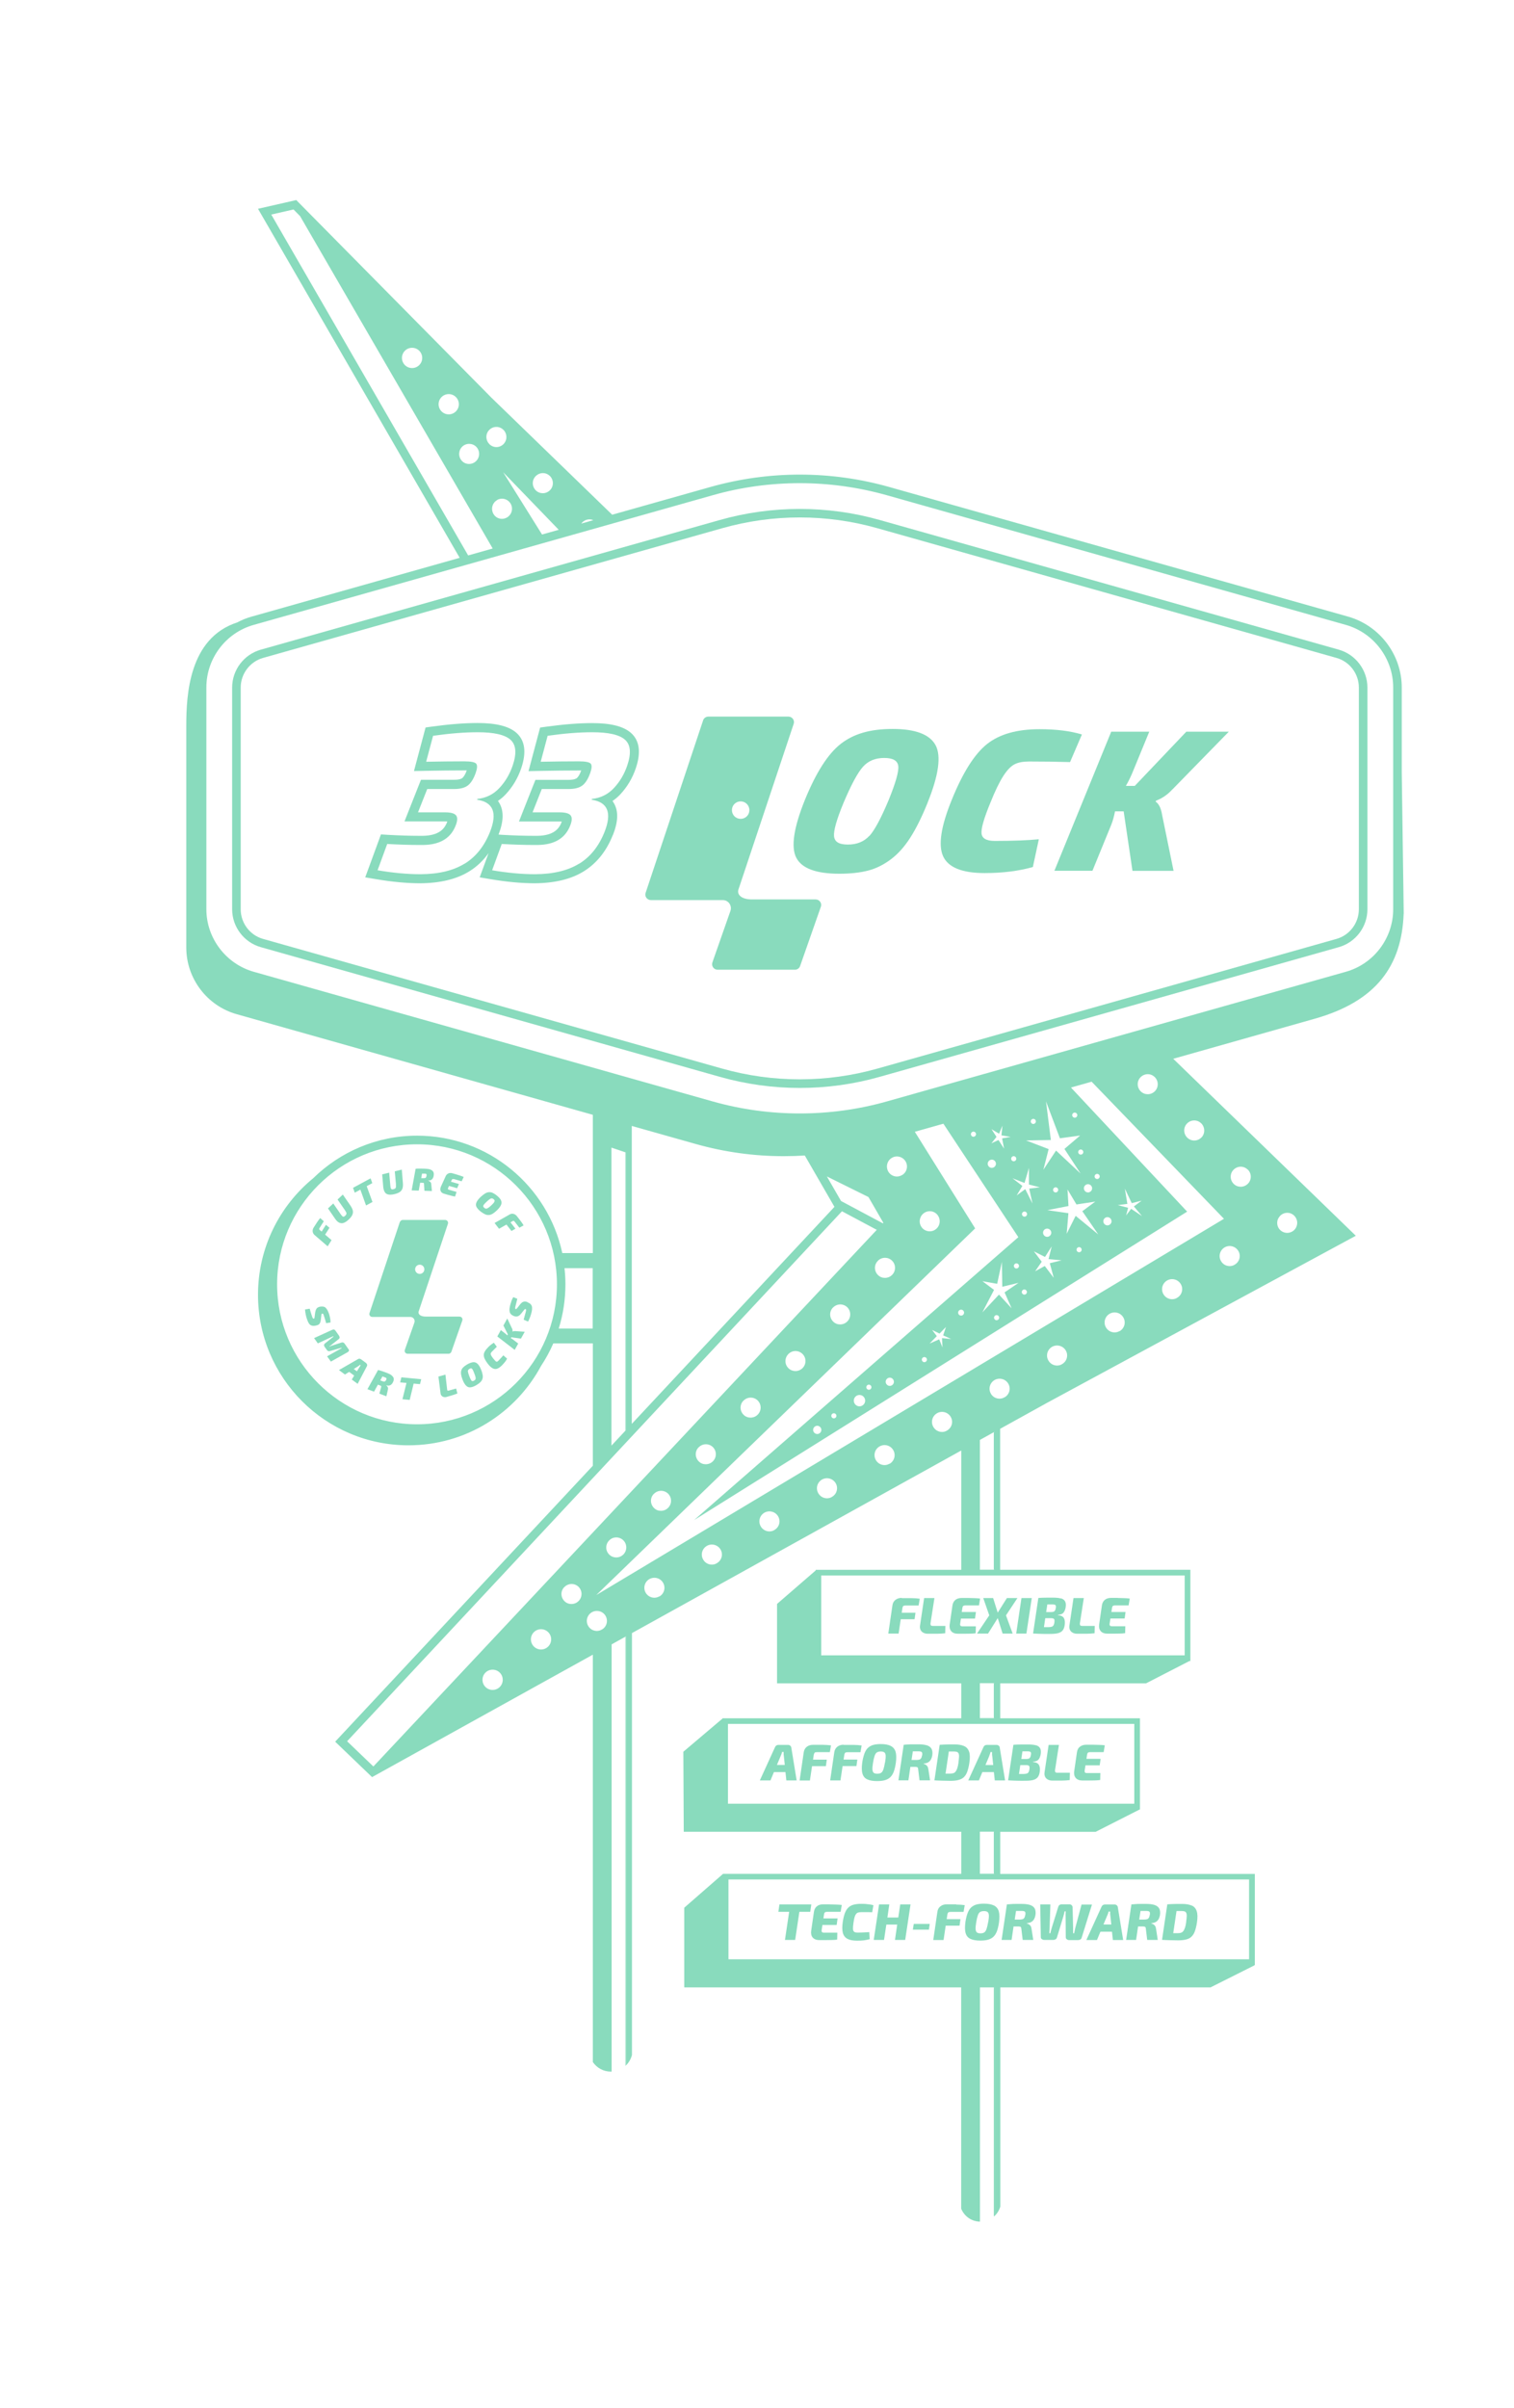 <?xml version="1.0" encoding="UTF-8"?><svg id="Layer_1" xmlns="http://www.w3.org/2000/svg" viewBox="0 0 183.85 292.22"><defs><style>.cls-1{fill:#89dbbd;}</style></defs><rect class="cls-1" x="120.68" y="222.3" width=".07" height="5.11"/><polygon class="cls-1" points="76.01 173.57 76.01 139.87 75.94 139.85 75.94 173.64 76.01 173.57"/><path class="cls-1" d="M76.01,250.65v-52.06l-.07.04v52.09s.04-.04.07-.07Z"/><path class="cls-1" d="M120.75,268.94v-27.76h-.07v27.82s.05-.04.07-.06Z"/><polygon class="cls-1" points="120.68 190.51 120.75 190.51 120.75 173.79 120.68 173.83 120.68 190.51"/><rect class="cls-1" x="120.68" y="204.29" width=".07" height="4.24"/><path class="cls-1" d="M170.46,110.91l-.24-17.1v-10.37c0-3.98-2.68-7.51-6.5-8.6l-55.75-15.74c-7.09-2-14.59-2-21.69,0l-11.94,3.37-14.67-14.21-23.49-23.77-.2-.21-4.65,1.06,24.49,42.36-25.28,7.14c-.61.17-1.19.41-1.73.7-5.87,1.9-6.19,8.82-6.19,12.54v26.92c0,3.75,2.52,7.08,6.13,8.09l43.24,12.21v16.78h-3.71c-1.74-8.14-8.98-14.25-17.63-14.25-4.91,0-9.37,1.98-12.62,5.17-4.09,3.35-6.7,8.44-6.7,14.14,0,10.09,8.18,18.27,18.27,18.27,6.97,0,13.02-3.9,16.1-9.63.57-.86,1.07-1.78,1.49-2.74h4.8v14.85l-31.29,33.49,4.48,4.3,26.81-14.86v49.44c.48.7,1.27,1.16,2.18,1.16.03,0,.07,0,.1,0v-51.85l1.69-.94.07-.04v52.06c.34-.34.59-.77.71-1.25v-51.2l39.99-22.16v14.48h-17.68v.08l-4.69,4.06v9.64h22.37v4.24h-29.01v.08h-.04s-4.7,3.98-4.7,3.98l.05,9.71h33.7v5.11h-28.95v.03h-.01s-4.68,4.08-4.68,4.08v9.67h33.63v26.86c.37.91,1.24,1.55,2.28,1.57v-28.43h1.76v27.76c.33-.31.58-.71.71-1.16v-26.6h25.53l5.3-2.66-.02-.03h.1v-11.08h-30.92v-5.11h11.59l5.32-2.7h.06v-11.08h-16.97v-4.24h17.71l5.25-2.7h.13v-11.08h-23.1v-17.11l5.69-3.15,37.5-20.28-22.17-21.48,17.18-4.86c7.55-2.13,10.56-6.49,10.8-12.72ZM35.64,25.42l.8.81,23.39,40.34-2.98.84-23.91-41.37,2.71-.62ZM60.35,60.69c.58-.34,1.32-.14,1.66.44.34.58.14,1.33-.44,1.67-.19.11-.41.17-.61.17-.42,0-.82-.21-1.04-.6h0c-.34-.59-.14-1.34.44-1.67ZM59.42,53.89c-.47-.47-.48-1.25,0-1.72.47-.47,1.24-.48,1.71,0h.01c.47.49.47,1.26,0,1.73-.24.24-.55.36-.86.36s-.62-.12-.86-.36ZM61.08,57.29l6.77,7.01-2.03.57-4.74-7.59ZM65.05,57.79c.47-.48,1.23-.5,1.71-.03h.01c.48.48.49,1.25.02,1.73-.24.24-.55.37-.87.37s-.61-.11-.85-.34c-.48-.47-.5-1.24-.03-1.72ZM70.6,63.53s.07-.1.12-.14c.36-.36.89-.45,1.33-.26l-1.44.41ZM57.6,56.13c-.2.12-.42.18-.64.18-.4,0-.8-.2-1.02-.57h0c-.35-.58-.18-1.33.39-1.69.57-.35,1.32-.18,1.67.39.35.57.18,1.33-.39,1.68ZM55.72,49.06c0,.68-.55,1.23-1.23,1.23s-1.23-.55-1.23-1.23.55-1.23,1.23-1.23,1.23.55,1.23,1.23ZM51.27,43.44c0,.68-.55,1.23-1.23,1.23s-1.23-.55-1.23-1.23.55-1.23,1.23-1.23,1.23.55,1.23,1.23ZM86.56,60.1c3.45-.98,7.01-1.46,10.56-1.46s7.11.49,10.56,1.46l55.75,15.74c3.38.96,5.75,4.08,5.75,7.59v26.92c0,3.52-2.36,6.64-5.75,7.59l-55.75,15.74c-6.88,1.94-14.24,1.94-21.12,0l-55.75-15.74c-3.38-.96-5.75-4.08-5.75-7.59v-26.92c0-3.52,2.36-6.64,5.75-7.59l55.75-15.74ZM155.25,147.84c.05-.1.13-.2.21-.29.47-.47,1.24-.48,1.71,0h0c.27.28.4.66.34,1.04s-.28.71-.62.89c-.19.1-.39.15-.58.15-.43,0-.85-.23-1.07-.63-.2-.37-.19-.81,0-1.16ZM58.59,203.87c0-.68.55-1.23,1.23-1.23s1.23.55,1.23,1.23-.55,1.23-1.23,1.23-1.23-.55-1.23-1.23ZM64.47,198.96c0-.68.55-1.23,1.23-1.23s1.23.55,1.23,1.23-.55,1.23-1.23,1.23-1.23-.55-1.23-1.23ZM68.52,192.62h.01c.47-.49,1.24-.5,1.72-.04.48.47.49,1.24.02,1.72-.24.25-.56.37-.88.37s-.61-.11-.84-.34c-.48-.47-.5-1.23-.03-1.71ZM118.42,149.09l-7.33-11.73,3.47-.98,9.1,13.77-39.38,34.34,59.88-37.44-14.11-15.06,2.51-.71,16.07,16.64-76.23,45.67,46.02-44.51ZM73.94,186.98h.01c.46-.5,1.23-.52,1.72-.06.49.46.51,1.23.05,1.72-.24.25-.57.38-.89.38-.3,0-.6-.11-.83-.33-.49-.46-.51-1.22-.05-1.71ZM79.39,181.31h.01c.47-.49,1.24-.5,1.72-.04.48.47.49,1.24.02,1.72-.24.25-.56.37-.88.37s-.61-.11-.84-.34c-.48-.47-.5-1.23-.03-1.71ZM84.83,175.66h.01c.47-.49,1.24-.5,1.72-.04.48.47.49,1.24.02,1.72-.24.25-.56.37-.88.37s-.61-.11-.84-.34c-.48-.47-.5-1.23-.03-1.71ZM90.27,170h.01c.47-.49,1.24-.5,1.72-.04.48.47.49,1.24.02,1.72-.24.25-.56.37-.88.37s-.61-.11-.84-.34c-.48-.47-.5-1.23-.03-1.71ZM95.7,164.36h.01c.46-.5,1.23-.52,1.72-.06.49.46.51,1.23.05,1.72-.24.25-.57.38-.89.38-.3,0-.6-.11-.83-.33-.49-.46-.51-1.22-.05-1.71ZM101.15,158.69h.01c.47-.49,1.24-.5,1.72-.04.48.47.49,1.24.02,1.72-.24.25-.56.37-.88.37s-.61-.11-.84-.34c-.48-.47-.5-1.23-.03-1.71ZM102.13,145.76l-1.72-2.98,5.05,2.5,1.81,3.13-.06.06-5.08-2.71ZM131.18,137.8l-1.92,1.64,1.96,2.99-2.98-2.79-1.54,2.33.64-2.51-2.74-1.05,3.01-.05-.59-4.69,1.69,4.48,2.48-.34ZM130.2,135.34c0-.17.14-.31.31-.31s.31.14.31.31-.14.31-.31.31-.31-.14-.31-.31ZM133.02,145.82l-1.59,1.18,1.94,2.82-2.75-2.26-1.09,2.18.21-2.5-2.56-.37,2.57-.5-.12-2.01,1.09,1.82,2.3-.35ZM131.62,144.22c0-.28.23-.5.5-.5s.5.23.5.5-.23.5-.5.5-.5-.23-.5-.5ZM132.92,142.78c0-.17.14-.31.31-.31s.31.14.31.31-.14.31-.31.31-.31-.14-.31-.31ZM131.35,151.67c0,.17-.14.31-.31.31s-.31-.14-.31-.31.14-.31.31-.31.31.14.31.31ZM127.94,155.06l-1.07-1.41-1.17.64.8-1.16-.95-1.26,1.35.68.81-1.28-.38,1.54,1.59.15-1.44.35.47,1.74ZM125.4,146.11l-.9-1.79-1.04.76.69-1.15-1.2-.93,1.46.57.54-1.83v2.02s1.32.34,1.32.34l-1.29.16.41,1.86ZM124.41,147.66c-.17,0-.31-.14-.31-.31s.14-.31.31-.31.31.14.31.31-.14.31-.31.31ZM124.7,156.81c0,.17-.14.31-.31.31s-.31-.14-.31-.31.14-.31.31-.31.31.14.31.31ZM122.85,158.79l-1.54-1.67-2.02,2.16,1.42-2.73-1.41-1.06,1.79.32.57-2.66.05,3.02,1.98-.48-1.7,1.16.86,1.95ZM121.33,159.92c0,.17-.14.31-.31.31s-.31-.14-.31-.31.14-.31.31-.31.31.14.31.31ZM123.43,153.95c-.17,0-.31-.14-.31-.31s.14-.31.31-.31.31.14.31.31-.14.31-.31.31ZM122.79,140.63c0-.17.14-.31.31-.31s.31.14.31.31-.14.31-.31.31-.31-.14-.31-.31ZM126.66,149.61c0-.28.23-.5.5-.5s.5.23.5.5-.23.5-.5.5-.5-.23-.5-.5ZM127.88,144.41c0-.17.14-.31.31-.31s.31.14.31.31-.14.31-.31.31-.31-.14-.31-.31ZM131.24,140.13c-.17,0-.31-.14-.31-.31s.14-.31.31-.31.31.14.31.31-.14.31-.31.31ZM125.17,136.1c0-.17.14-.31.31-.31s.31.14.31.31-.14.31-.31.31-.31-.14-.31-.31ZM121.93,139.41l-.68-1.05-.86.4.62-.78-.61-.94.92.55.41-.98-.12,1.18,1.12.19-1.04.18.24,1.26ZM118.52,137.65c0,.17-.14.31-.31.31s-.31-.14-.31-.31.14-.31.31-.31.31.14.31.31ZM109.54,142.61c-.2.12-.42.18-.63.18-.41,0-.8-.21-1.03-.58h0c-.35-.59-.16-1.34.41-1.68.57-.35,1.32-.16,1.67.41.35.57.17,1.33-.41,1.67ZM120.44,140.74c.28,0,.5.23.5.5s-.23.5-.5.5-.5-.23-.5-.5.23-.5.5-.5ZM76.72,136.65l7.76,2.19c3.5.99,7.1,1.48,10.7,1.48.85,0,1.7-.03,2.55-.08l3.6,6.23-24.61,26.34v-36.16ZM106.6,153.02c.47-.48,1.24-.49,1.72-.02.48.47.49,1.24.02,1.72-.24.25-.56.37-.88.37s-.61-.11-.84-.34c-.48-.47-.5-1.23-.03-1.71h.01ZM111.81,147.68c.09-.19.24-.36.44-.49.57-.36,1.31-.2,1.67.37.31.48.24,1.12-.16,1.52-.24.24-.55.36-.86.36s-.62-.12-.86-.35c-.38-.38-.46-.95-.23-1.4ZM117.07,159.31c0,.2-.16.36-.36.36s-.36-.16-.36-.36.16-.36.36-.36.36.16.36.36ZM114.45,163.53l-.4-.98-1.17.51.88-.9-.57-.75.9.44.78-.8-.34,1.02.98.44-1.12-.11.06,1.13ZM112.56,165.01c0,.17-.14.31-.31.31s-.31-.14-.31-.31.14-.31.31-.31.31.14.31.31ZM108.55,167.7c0,.28-.23.5-.5.5s-.5-.23-.5-.5.23-.5.5-.5.5.23.5.5ZM105.82,168.36c0,.17-.14.31-.31.31s-.31-.14-.31-.31.14-.31.31-.31.31.14.31.31ZM105.06,169.99c0,.38-.31.69-.69.69s-.69-.31-.69-.69.31-.69.69-.69.69.31.69.69ZM101.57,171.83c0,.17-.14.31-.31.31s-.31-.14-.31-.31.14-.31.31-.31.31.14.31.31ZM99.74,173.54c0,.28-.23.5-.5.5s-.5-.23-.5-.5.23-.5.5-.5.5.23.5.5ZM133.98,148.22c0-.28.23-.5.5-.5s.5.23.5.5-.23.5-.5.5-.5-.23-.5-.5ZM136.61,144.29l.82,1.73,1.2-.3-.94.7.99,1.17-1.32-.88-.61.8.24-.93-1.26-.32,1.17-.15-.3-1.81ZM142.96,157.51h-.02c-.19.12-.4.17-.61.17-.42,0-.83-.22-1.05-.61-.34-.58-.14-1.32.44-1.66.58-.34,1.33-.14,1.67.44.34.58.14,1.32-.44,1.65ZM135.96,161.55h-.02c-.19.11-.39.16-.59.16-.43,0-.84-.23-1.06-.62-.33-.59-.11-1.33.47-1.65.59-.33,1.33-.12,1.66.47.33.59.12,1.32-.46,1.65ZM128.99,165.56h-.02c-.19.12-.4.17-.61.17-.42,0-.83-.22-1.05-.61-.34-.58-.14-1.32.44-1.66.58-.33,1.33-.14,1.67.44.34.58.14,1.32-.44,1.65ZM120.33,169.15c-.34-.58-.14-1.32.44-1.66.58-.33,1.33-.14,1.67.44.34.58.14,1.32-.44,1.65h-.02c-.19.12-.4.17-.61.17-.42,0-.83-.22-1.05-.61ZM115.02,173.62h-.02c-.19.12-.4.17-.61.17-.42,0-.83-.22-1.05-.61-.34-.58-.14-1.32.44-1.66.58-.34,1.33-.14,1.67.44.34.58.14,1.32-.44,1.65ZM108.02,177.65h-.02c-.19.11-.39.16-.59.16-.43,0-.84-.23-1.06-.62-.33-.59-.11-1.33.47-1.65.59-.33,1.33-.12,1.66.47.33.59.12,1.32-.46,1.65ZM101.05,181.67h-.02c-.19.12-.4.17-.61.17-.42,0-.83-.22-1.05-.61-.34-.58-.14-1.32.44-1.66.58-.33,1.33-.14,1.67.44.34.58.14,1.32-.44,1.65ZM94.06,185.69h-.02c-.19.12-.4.17-.61.17-.42,0-.83-.22-1.05-.61-.34-.58-.14-1.32.44-1.66.58-.33,1.33-.14,1.67.44s.14,1.32-.44,1.65ZM87.07,189.72h-.02c-.19.12-.4.17-.61.17-.42,0-.83-.22-1.05-.61-.34-.58-.14-1.32.44-1.66.58-.34,1.33-.14,1.67.44s.14,1.32-.44,1.65ZM80.07,193.75h-.02c-.19.11-.39.16-.59.16-.43,0-.84-.23-1.06-.62-.33-.59-.11-1.33.47-1.65.59-.32,1.33-.12,1.66.47.33.59.12,1.32-.46,1.65ZM73.53,196.1c.34.58.16,1.32-.42,1.66h-.01c-.19.12-.41.18-.62.18-.42,0-.82-.21-1.05-.6-.34-.58-.15-1.32.43-1.66.58-.34,1.33-.15,1.67.42ZM149.95,153.49h-.02c-.19.12-.4.17-.61.17-.42,0-.83-.22-1.05-.61-.34-.58-.14-1.32.44-1.66.58-.34,1.33-.14,1.67.44.34.58.14,1.32-.44,1.65ZM145.88,138.06c-.24.24-.55.36-.86.36s-.62-.12-.86-.36c-.47-.47-.48-1.25,0-1.72.47-.47,1.24-.48,1.71,0h.01c.47.49.47,1.26,0,1.73ZM140.25,132.43c-.24.24-.55.37-.87.37s-.61-.11-.85-.34c-.48-.47-.5-1.24-.03-1.72s1.23-.5,1.71-.03h.01c.48.48.49,1.25.02,1.73ZM75.94,139.85l.07.02v33.7l-.07.07-1.69,1.81v-36.17l1.69.57ZM102.25,147.01l4.22,2.25-61.12,65.12h-.02s-3.18-3.05-3.18-3.05l60.1-64.33ZM151.52,141.94c.48.47.49,1.24.02,1.72-.24.24-.55.37-.87.37s-.61-.11-.85-.34c-.48-.47-.5-1.24-.03-1.72.47-.48,1.23-.5,1.71-.03h.01ZM50.64,138.88c9.37,0,16.99,7.62,16.99,16.99s-7.62,16.99-16.99,16.99-16.99-7.62-16.99-16.99,7.62-16.99,16.99-16.99ZM67.85,161.23c.53-1.69.81-3.5.81-5.36,0-.66-.04-1.32-.11-1.96h3.42v7.33h-4.12ZM143.86,200.9h-44.14v-9.69h44.14v9.69ZM137.74,218.91h-49.34v-9.69h49.34v9.69ZM151.68,237.79h-63.22v-9.69h63.22v9.69ZM120.75,227.41h-1.76v-5.11h1.76v5.11ZM120.75,208.52h-1.76v-4.24h1.76v4.24ZM120.75,190.51h-1.76v-15.75l1.69-.94.07-.04v16.72Z"/><path class="cls-1" d="M31.66,78.85c-2.04.58-3.47,2.46-3.47,4.59v26.92c0,2.12,1.43,4.01,3.47,4.59l55.75,15.74c3.18.9,6.45,1.35,9.71,1.35s6.54-.45,9.71-1.35l55.75-15.74c2.04-.58,3.47-2.46,3.47-4.59v-26.92c0-2.12-1.43-4.01-3.47-4.59l-55.75-15.74c-6.32-1.79-13.1-1.79-19.42,0l-55.75,15.74ZM165.01,83.44v26.92c0,1.66-1.12,3.14-2.71,3.59l-55.75,15.74c-6.17,1.74-12.69,1.74-18.86,0l-55.75-15.74c-1.6-.45-2.71-1.93-2.71-3.59v-26.92c0-1.66,1.12-3.14,2.71-3.59l55.75-15.74c3.07-.87,6.24-1.31,9.43-1.31s6.36.44,9.43,1.31l55.75,15.74c1.6.45,2.71,1.93,2.71,3.59Z"/><path class="cls-1" d="M99.05,109.16h-7.72c-1.35,0-1.85-.61-1.66-1.2l6.71-20.11c.15-.43-.18-.88-.64-.88h-9.72c-.29,0-.55.18-.64.46l-6.98,20.93c-.15.43.18.88.64.88h8.73c.68,0,1.15.67.93,1.31l-2.19,6.25c-.15.44.17.89.63.89h9.39c.29,0,.54-.18.63-.45l2.52-7.19c.15-.44-.17-.89-.63-.89ZM89.94,97.26c.58,0,1.06.47,1.06,1.06s-.47,1.06-1.06,1.06-1.06-.47-1.06-1.06.47-1.06,1.06-1.06Z"/><path class="cls-1" d="M74.42,101.37c.65-1.64.7-2.91.13-3.89-.05-.09-.11-.18-.17-.27.34-.23.67-.5.96-.82.82-.88,1.45-1.93,1.86-3.13.66-1.93.47-3.38-.58-4.31-.91-.8-2.45-1.19-4.72-1.19-1.61,0-3.49.15-5.58.44l-.73.1-.19.71-.84,3.15-.38,1.43,1.47-.03c1.63-.03,3.17-.05,4.6-.05.12,0,.23,0,.33,0-.2.56-.4.81-.54.93-.06.05-.3.21-1,.21h-4.02l-.28.7-1.12,2.83-.6,1.52h4.99c.08,0,.15,0,.21.01-.02.06-.05.14-.09.23-.28.63-.89,1.47-2.85,1.5h-.52c-1.07,0-2.35-.04-3.78-.12l-.44-.03c.62-1.6.66-2.85.1-3.82-.05-.09-.11-.18-.17-.27.34-.23.67-.5.96-.82.82-.88,1.45-1.93,1.86-3.13.66-1.93.47-3.38-.58-4.31-.91-.8-2.45-1.19-4.72-1.19-1.61,0-3.49.15-5.58.44l-.73.1-.19.71-.84,3.15-.38,1.43,1.48-.03c1.63-.03,3.17-.05,4.6-.05.13,0,.23,0,.33,0-.2.56-.4.81-.54.93-.07.06-.32.21-1,.21h-4.02l-.28.7-1.12,2.83-.6,1.52h4.99c.08,0,.15,0,.21.01-.02.06-.05.14-.09.23-.28.63-.89,1.47-2.85,1.51h-.52c-1.07,0-2.35-.04-3.78-.12l-.82-.05-.28.77-1.17,3.19-.46,1.25,1.31.22c1.94.33,3.75.5,5.39.5,2.42-.02,4.41-.5,5.94-1.45.91-.56,1.69-1.3,2.34-2.21l-.62,1.69-.46,1.25,1.31.22c1.94.33,3.75.5,5.39.5,2.42-.02,4.41-.5,5.94-1.45,1.56-.97,2.75-2.44,3.52-4.39ZM56.41,104.82c-1.36.84-3.15,1.27-5.36,1.28-1.58,0-3.32-.16-5.2-.48l1.17-3.19c1.47.08,2.75.12,3.85.12.19,0,.37,0,.54,0,1.93-.03,3.21-.75,3.84-2.16.28-.62.34-1.08.18-1.36-.16-.28-.59-.43-1.31-.44h-3.36l1.12-2.83h3.27c.77,0,1.34-.16,1.71-.47.37-.31.67-.81.91-1.5.19-.54.21-.91.06-1.1-.16-.19-.64-.29-1.46-.29-1.44,0-2.98.02-4.62.05l.84-3.15c2.05-.29,3.85-.43,5.42-.43,1.97,0,3.3.3,3.98.91.68.61.77,1.65.27,3.12-.36,1.06-.9,1.97-1.62,2.74-.72.77-1.61,1.21-2.66,1.32l-.05.1c1.97.29,2.49,1.59,1.57,3.91-.69,1.73-1.71,3.01-3.07,3.85ZM70.32,104.82c-1.36.84-3.15,1.27-5.36,1.28-1.58,0-3.32-.16-5.2-.48l1.17-3.19c1.47.08,2.75.12,3.85.12.19,0,.37,0,.54,0,1.93-.03,3.21-.75,3.84-2.16.28-.62.34-1.08.18-1.36-.16-.28-.59-.43-1.31-.44h-3.36l1.12-2.83h3.27c.77,0,1.34-.16,1.71-.47.37-.31.67-.81.91-1.5.19-.54.21-.91.06-1.1-.16-.19-.64-.29-1.46-.29-1.44,0-2.98.02-4.62.05l.84-3.15c2.05-.29,3.85-.43,5.42-.43,1.97,0,3.3.3,3.98.91.68.61.77,1.65.27,3.12-.36,1.06-.9,1.97-1.62,2.74-.72.77-1.61,1.21-2.66,1.32l-.05.1c1.97.29,2.49,1.59,1.57,3.91-.69,1.73-1.71,3.01-3.07,3.85Z"/><path class="cls-1" d="M112.64,97.42c1.35-3.34,1.67-5.67.97-6.98-.71-1.31-2.45-1.97-5.22-1.97s-4.76.61-6.31,1.82c-1.55,1.22-2.99,3.48-4.34,6.79-1.36,3.38-1.71,5.71-1.05,7.01.66,1.3,2.41,1.95,5.23,1.95,1.35,0,2.52-.13,3.49-.38.97-.25,1.89-.71,2.76-1.36.87-.65,1.66-1.53,2.37-2.64.71-1.11,1.41-2.52,2.1-4.23ZM105.57,101.44c-.65.71-1.52,1.06-2.61,1.06s-1.6-.33-1.68-1c-.07-.67.31-2.03,1.16-4.08.93-2.2,1.72-3.66,2.36-4.37.64-.71,1.5-1.06,2.57-1.06s1.63.33,1.71.98c.08.65-.31,2.02-1.16,4.11-.92,2.2-1.7,3.66-2.34,4.37Z"/><path class="cls-1" d="M125.42,105.24l.73-3.38c-1.4.13-3.18.2-5.34.2-1.03,0-1.57-.31-1.62-.93-.05-.62.31-1.86,1.08-3.72.58-1.45,1.11-2.53,1.57-3.24.46-.71.91-1.18,1.36-1.41.44-.23,1.03-.34,1.77-.34,1.62,0,3.27.02,4.97.07l1.44-3.35c-1.39-.42-3.1-.64-5.14-.64-2.74,0-4.87.6-6.38,1.8-1.51,1.2-2.94,3.45-4.28,6.76-1.32,3.23-1.67,5.52-1.05,6.87s2.31,2.03,5.04,2.03c2.19,0,4.14-.25,5.85-.73Z"/><path class="cls-1" d="M142.38,95.8l6.84-7h-5.16l-6.26,6.58h-1.08c.33-.57.62-1.17.87-1.79l1.97-4.79h-4.62l-6.9,16.88h4.62l2.27-5.55c.2-.49.35-1.04.47-1.66h1.05l1.07,7.22h4.99l-1.39-6.78c-.13-.82-.39-1.35-.79-1.62l.06-.12c.74-.28,1.4-.73,1.98-1.37Z"/><path class="cls-1" d="M109.5,193.93c-.3,0-.55.08-.76.24s-.33.38-.37.67l-.5,3.42h1.25l.26-1.74h1.68l.11-.79h-1.67l.09-.6c.02-.11.06-.18.11-.22.06-.04.15-.06.29-.06h1.56l.14-.82c-.3-.04-.65-.07-1.03-.07-.39,0-.77,0-1.15,0Z"/><path class="cls-1" d="M113.03,197.25s-.05-.12-.04-.21l.48-3.09h-1.25l-.5,3.35c-.03.2,0,.37.07.52s.19.26.34.34c.15.08.33.12.55.12.36,0,.73,0,1.1,0,.37,0,.7-.03,1-.06l.02-.89h-1.54c-.11,0-.18-.02-.22-.07Z"/><path class="cls-1" d="M118.4,196.43l.11-.79h-1.72l.08-.52c.02-.11.05-.18.11-.22s.14-.06.26-.06h1.64l.14-.83c-.2-.03-.43-.04-.68-.05-.25-.01-.5-.02-.77-.02-.27,0-.53,0-.79,0-.32,0-.58.08-.77.24-.19.16-.31.38-.35.66l-.34,2.34c-.04.32.02.59.19.79s.44.31.81.31c.23,0,.47,0,.73,0s.5,0,.75-.01c.25,0,.47-.02.68-.05l.02-.84h-1.63c-.11,0-.19-.02-.23-.07-.04-.05-.06-.12-.05-.21l.1-.66h1.73Z"/><polygon class="cls-1" points="123.55 193.95 122.27 193.95 121.17 195.7 121.15 195.7 120.6 193.95 119.4 193.95 120.13 196.05 118.64 198.26 119.98 198.26 121.16 196.38 121.16 196.38 121.75 198.26 122.97 198.26 122.16 196.05 123.55 193.95"/><polygon class="cls-1" points="123.4 198.26 124.64 198.26 125.29 193.95 124.04 193.95 123.4 198.26"/><path class="cls-1" d="M128.82,194c-.24-.07-.56-.1-.95-.1-.26,0-.49,0-.69,0-.2,0-.39,0-.56.01-.17,0-.35.02-.53.03l-.64,4.31c.21.01.41.02.61.03s.42.01.66.02.52,0,.85,0c.37,0,.68-.03.91-.09.24-.06.42-.17.55-.32s.22-.38.26-.67c.05-.35.02-.63-.1-.84s-.36-.32-.72-.35v-.04c.32-.03.54-.11.67-.27.13-.15.22-.38.27-.67.04-.3.02-.54-.08-.71-.1-.17-.26-.29-.5-.36ZM128.04,196.91c-.02.15-.06.27-.11.35-.05.08-.12.14-.22.17s-.23.05-.39.05c-.2,0-.38,0-.55,0l.16-1.09h.64c.15,0,.26.01.33.04.07.03.12.08.14.15.02.07.02.18,0,.32ZM128.21,195.14c-.02.14-.05.25-.1.32-.04.07-.1.13-.18.15-.08.03-.19.04-.33.04h-.56l.14-.93h.64c.11,0,.2.01.27.04.06.02.1.07.12.12s.02.14,0,.25Z"/><path class="cls-1" d="M131.17,197.25s-.05-.12-.04-.21l.48-3.09h-1.25l-.5,3.35c-.03.2,0,.37.07.52s.19.26.34.34c.15.08.33.12.55.12.36,0,.73,0,1.1,0,.37,0,.7-.03,1-.06l.02-.89h-1.54c-.11,0-.18-.02-.22-.07Z"/><path class="cls-1" d="M135.72,193.93c-.27,0-.53,0-.79,0-.32,0-.58.08-.77.24-.19.16-.31.38-.35.66l-.34,2.34c-.04.32.02.59.19.79s.44.31.81.31c.23,0,.47,0,.73,0s.5,0,.75-.01c.25,0,.47-.02.68-.05l.02-.84h-1.63c-.11,0-.19-.02-.23-.07-.04-.05-.06-.12-.05-.21l.1-.66h1.73l.11-.79h-1.72l.08-.52c.02-.11.05-.18.11-.22s.14-.06.26-.06h1.64l.14-.83c-.2-.03-.43-.04-.68-.05-.25-.01-.5-.02-.77-.02Z"/><polygon class="cls-1" points="98.52 231.13 97.21 231.13 95.97 231.13 94.65 231.13 94.52 232.03 95.83 232.03 95.32 235.44 96.56 235.44 97.07 232.03 98.39 232.03 98.52 231.13"/><path class="cls-1" d="M100.75,231.12c-.27,0-.53,0-.79,0-.32,0-.58.08-.77.24-.19.16-.31.38-.35.66l-.34,2.34c-.04.32.02.59.19.79s.44.31.81.31c.23,0,.47,0,.73,0s.5,0,.75-.01c.25,0,.47-.02.68-.05l.02-.84h-1.63c-.11,0-.19-.02-.23-.07-.04-.05-.06-.12-.05-.21l.1-.66h1.73l.11-.79h-1.72l.08-.52c.02-.11.05-.18.11-.22s.14-.06.26-.06h1.64l.14-.83c-.2-.03-.43-.04-.68-.05-.25-.01-.5-.02-.77-.02Z"/><path class="cls-1" d="M105.19,231.08c-.16-.01-.36-.02-.58-.02-.37,0-.68.03-.94.1-.26.07-.48.18-.65.35-.17.16-.31.39-.42.67-.11.28-.19.64-.26,1.07-.08.56-.08,1,.01,1.34.09.33.28.57.56.72.28.15.67.22,1.16.22.33,0,.61-.01.84-.04s.46-.08.7-.14l-.05-.86c-.21.02-.42.03-.63.04-.21.01-.48.02-.8.02-.19,0-.33-.03-.41-.1-.09-.07-.13-.19-.14-.36,0-.17.01-.42.06-.73.04-.27.08-.5.13-.67.05-.17.11-.3.18-.39.07-.09.15-.15.25-.18.1-.03.22-.05.36-.05.2,0,.37,0,.51,0s.28,0,.41,0c.13,0,.28,0,.43.02l.15-.86c-.14-.04-.27-.07-.41-.09-.14-.02-.29-.04-.45-.05Z"/><polygon class="cls-1" points="109.08 232.72 107.76 232.72 107.99 231.13 106.75 231.13 106.1 235.44 107.35 235.44 107.63 233.58 108.95 233.58 108.68 235.44 109.92 235.44 110.57 231.13 109.32 231.13 109.08 232.72"/><polygon class="cls-1" points="110.85 234.19 112.8 234.19 112.9 233.5 110.96 233.5 110.85 234.19"/><path class="cls-1" d="M116.11,231.12c-.39,0-.77,0-1.15,0-.3,0-.55.08-.76.24s-.33.38-.37.67l-.5,3.42h1.25l.26-1.74h1.68l.11-.79h-1.67l.09-.6c.02-.11.06-.18.11-.22.06-.04.15-.06.29-.06h1.56l.14-.82c-.3-.04-.65-.07-1.03-.07Z"/><path class="cls-1" d="M120.67,231.25c-.3-.14-.69-.21-1.17-.21-.35,0-.66.03-.91.1-.26.07-.47.19-.65.35-.18.16-.32.39-.43.67s-.2.64-.27,1.07c-.08.59-.08,1.05.02,1.38.09.33.29.57.58.7.29.14.69.21,1.19.21.35,0,.66-.03.92-.1.26-.07.48-.18.66-.34.18-.16.33-.39.44-.67.11-.29.2-.65.26-1.08.08-.59.07-1.05-.03-1.38-.11-.33-.31-.56-.6-.7ZM120,233.24c-.06.37-.13.66-.2.87-.07.2-.16.34-.28.42-.11.08-.27.11-.47.11s-.33-.04-.42-.11c-.09-.07-.14-.2-.16-.39-.01-.19.01-.46.07-.81.06-.38.13-.67.2-.87s.16-.34.28-.41c.12-.07.27-.11.47-.11s.33.04.43.11c.09.07.15.2.16.39s-.01.46-.07.81Z"/><path class="cls-1" d="M125.06,231.19c-.27-.08-.6-.12-1-.12-.27,0-.5,0-.7,0-.19,0-.38,0-.55.02s-.35.02-.54.04l-.64,4.31h1.21l.24-1.63c.18,0,.38,0,.63,0,.11,0,.19.02.24.06.05.04.07.12.08.25l.16,1.32h1.28l-.2-1.31c-.02-.16-.06-.29-.12-.38-.06-.09-.13-.16-.22-.21-.08-.05-.16-.07-.24-.09v-.04c.25-.03.44-.08.58-.17.14-.09.24-.21.32-.35.07-.14.12-.3.15-.47.05-.34.01-.61-.1-.81-.12-.2-.31-.33-.58-.42ZM124.5,232.4c-.03.15-.06.27-.11.35-.05.08-.11.14-.2.17-.09.03-.21.05-.36.05h-.61l.16-1.05c.2,0,.43,0,.68,0,.13,0,.24.01.31.04.07.03.12.08.14.15.02.07.02.17,0,.29Z"/><path class="cls-1" d="M131.34,231.13l-.75,2.8c-.03.1-.05.21-.08.34-.03.13-.05.25-.07.36h-.13c0-.11,0-.22,0-.34,0-.12,0-.23,0-.34l-.06-2.45c0-.11-.04-.2-.11-.27-.07-.07-.17-.11-.28-.11h-.91c-.24,0-.39.11-.45.33l-.76,2.45c-.03.1-.06.22-.1.35s-.06.25-.09.38h-.13c0-.13.01-.25.02-.36,0-.11.02-.22.02-.32l.09-2.82h-1.23l.07,3.97c0,.1.03.18.12.24.08.06.18.1.29.1h1.1c.11,0,.21-.03.29-.08.08-.05.13-.12.16-.22l.78-2.57c.03-.1.06-.2.08-.3s.04-.2.07-.3h.13c0,.11,0,.21-.01.31s0,.2,0,.31l.02,2.52c0,.1.03.18.12.25.08.06.18.1.28.1h1.08c.11,0,.21-.03.29-.07.08-.05.13-.12.16-.22l1.25-4.02h-1.23Z"/><path class="cls-1" d="M135.61,231.23c-.08-.06-.16-.09-.26-.09h-1.15c-.1,0-.19.02-.27.07-.08.05-.13.12-.17.21l-1.84,4.03h1.29l.42-1.01h1.4l.11,1.01h1.25l-.65-3.99c-.01-.09-.06-.17-.14-.23ZM134,233.56l.47-1.12c.04-.08.06-.15.09-.23.02-.08.04-.15.06-.21h.19c0,.07,0,.15,0,.23,0,.07,0,.15.02.23l.12,1.11h-.94Z"/><path class="cls-1" d="M140.18,231.19c-.27-.08-.6-.12-1-.12-.27,0-.5,0-.7,0-.19,0-.38,0-.55.02s-.35.02-.54.04l-.64,4.31h1.21l.24-1.63c.18,0,.38,0,.63,0,.11,0,.19.02.24.06.05.04.07.12.08.25l.16,1.32h1.28l-.2-1.31c-.02-.16-.06-.29-.12-.38-.06-.09-.13-.16-.22-.21-.08-.05-.16-.07-.24-.09v-.04c.25-.03.44-.08.58-.17.14-.09.24-.21.32-.35.07-.14.12-.3.15-.47.05-.34.01-.61-.1-.81-.12-.2-.31-.33-.58-.42ZM139.62,232.4c-.03.15-.06.27-.11.35-.05.08-.11.14-.2.17-.09.03-.21.05-.36.05h-.61l.16-1.05c.2,0,.43,0,.68,0,.13,0,.24.01.31.04.07.03.12.08.14.15.02.07.02.17,0,.29Z"/><path class="cls-1" d="M144.71,231.27c-.3-.13-.69-.2-1.18-.2-.21,0-.42,0-.63,0-.21,0-.41.01-.61.02-.19.01-.38.02-.54.03l-.64,4.31c.29.02.6.03.91.04s.66.02,1.02.02c.38,0,.7-.03.97-.1.27-.06.49-.17.66-.33s.32-.38.42-.66.2-.65.26-1.08c.09-.58.08-1.04-.03-1.37-.11-.33-.31-.56-.61-.69ZM144.05,233.24c-.04.29-.09.53-.15.71-.06.18-.13.32-.21.42-.08.1-.17.17-.29.2-.11.04-.24.05-.38.05-.18,0-.37,0-.55,0l.4-2.69h.62c.15,0,.28.02.37.05.09.04.16.1.2.2.04.1.06.23.05.4s-.03.39-.07.66Z"/><path class="cls-1" d="M95.96,211.86c-.08-.06-.16-.09-.26-.09h-1.15c-.1,0-.19.02-.27.07-.08.05-.13.12-.17.21l-1.84,4.03h1.29l.42-1.01h1.4l.11,1.01h1.25l-.65-3.99c-.01-.09-.06-.17-.14-.23ZM94.35,214.19l.47-1.12c.04-.08.06-.15.09-.23.02-.08.04-.15.06-.21h.19c0,.08,0,.15,0,.23,0,.08,0,.15.02.23l.12,1.11h-.94Z"/><path class="cls-1" d="M98.92,212.71c.06-.04.15-.06.29-.06h1.56l.14-.82c-.3-.04-.65-.07-1.03-.07-.39,0-.77,0-1.15,0-.3,0-.55.08-.76.24-.2.16-.33.38-.37.67l-.5,3.42h1.25l.26-1.74h1.68l.11-.79h-1.67l.09-.6c.02-.11.06-.18.11-.23Z"/><path class="cls-1" d="M102.44,211.75c-.3,0-.55.08-.76.24-.2.16-.33.38-.37.67l-.5,3.42h1.25l.26-1.74h1.68l.11-.79h-1.67l.09-.6c.02-.11.06-.18.11-.23.06-.04.15-.06.29-.06h1.56l.14-.82c-.3-.04-.65-.07-1.03-.07-.39,0-.77,0-1.15,0Z"/><path class="cls-1" d="M108.14,211.88c-.3-.14-.69-.21-1.17-.21-.35,0-.66.03-.91.1-.26.07-.47.19-.65.35-.18.16-.32.39-.43.68s-.2.64-.27,1.07c-.08.59-.08,1.05.02,1.38.09.33.29.57.58.7.29.14.69.21,1.19.21.35,0,.66-.03.92-.1.26-.07.48-.18.66-.34.18-.16.33-.39.44-.67.11-.29.2-.65.26-1.08.08-.59.07-1.05-.03-1.38-.11-.33-.31-.56-.6-.7ZM107.47,213.88c-.06.37-.13.66-.2.87-.07.2-.16.34-.28.41-.11.08-.27.11-.47.11s-.33-.04-.42-.11c-.09-.07-.14-.2-.16-.39-.01-.19.01-.46.07-.81.06-.38.13-.67.2-.87s.16-.34.28-.41.27-.11.47-.11.33.04.43.11c.09.07.15.2.16.39.01.19-.01.46-.07.81Z"/><path class="cls-1" d="M112.53,211.82c-.27-.08-.6-.12-1-.12-.27,0-.5,0-.7,0-.19,0-.38,0-.55.02-.17,0-.35.02-.54.04l-.64,4.31h1.21l.24-1.63c.18,0,.38,0,.63,0,.11,0,.19.02.24.06s.07.12.08.25l.16,1.32h1.28l-.2-1.31c-.02-.16-.06-.29-.12-.38-.06-.09-.13-.16-.22-.21-.08-.05-.16-.07-.24-.09v-.04c.25-.03.44-.08.58-.17s.24-.21.32-.35c.07-.14.12-.3.15-.48.05-.34.01-.61-.1-.81-.12-.2-.31-.33-.58-.42ZM111.97,213.03c-.03.15-.06.27-.11.35-.05.08-.11.14-.2.17-.09.03-.21.05-.36.05h-.61l.16-1.05c.2,0,.43,0,.68,0,.13,0,.24.01.31.04.07.03.12.08.14.15.02.07.02.17,0,.29Z"/><path class="cls-1" d="M117.68,212.6c-.11-.33-.31-.56-.61-.69-.3-.13-.69-.2-1.18-.2-.21,0-.42,0-.63,0-.21,0-.41.01-.61.02-.19.01-.38.02-.54.03l-.64,4.31c.29.02.6.03.91.04.32.01.66.02,1.02.02.38,0,.7-.03.97-.1.27-.07.49-.17.66-.33.17-.16.32-.38.42-.66s.2-.65.26-1.08c.09-.58.08-1.04-.03-1.37ZM116.4,213.88c-.04.29-.09.53-.15.71-.06.18-.13.32-.21.42-.08.1-.17.17-.29.2s-.24.05-.38.05c-.18,0-.37,0-.55,0l.4-2.69h.62c.15,0,.28.02.37.05.09.04.16.1.2.2.04.1.06.23.05.4s-.03.39-.07.66Z"/><path class="cls-1" d="M121.41,212.09c-.01-.09-.06-.17-.14-.23-.08-.06-.16-.09-.26-.09h-1.15c-.1,0-.19.02-.27.07-.08.05-.13.12-.17.21l-1.84,4.03h1.29l.42-1.01h1.4l.11,1.01h1.25l-.65-3.99ZM120.13,213.08c.04-.08.06-.15.09-.23.02-.08.04-.15.06-.21h.19c0,.08,0,.15,0,.23,0,.08,0,.15.02.23l.12,1.11h-.94l.47-1.12Z"/><path class="cls-1" d="M125.79,211.82c-.24-.07-.56-.1-.95-.1-.26,0-.49,0-.69,0-.2,0-.39,0-.56.01-.17,0-.35.02-.53.03l-.64,4.31c.21.01.41.02.61.03.2,0,.42.01.66.02s.52,0,.85,0c.37,0,.68-.03.91-.09.24-.06.42-.17.55-.32.13-.16.22-.38.26-.67.05-.35.02-.63-.1-.84s-.36-.32-.72-.35v-.04c.32-.03.54-.11.67-.26.13-.15.22-.38.27-.67.04-.3.02-.54-.08-.71-.1-.17-.26-.29-.5-.36ZM125.01,214.73c-.02.15-.06.27-.11.35-.05.08-.12.14-.22.17s-.23.05-.39.05c-.2,0-.38,0-.55,0l.16-1.08h.64c.15,0,.26.01.33.04.07.03.12.08.14.15.02.07.02.18,0,.32ZM125.19,212.96c-.02.14-.05.25-.1.33-.04.07-.1.13-.18.15-.08.03-.19.04-.33.04h-.56l.14-.93h.64c.11,0,.2.01.27.04.06.02.1.07.12.12s.02.14,0,.25Z"/><path class="cls-1" d="M128.15,215.07s-.05-.12-.04-.21l.48-3.09h-1.25l-.5,3.35c-.03.2,0,.37.07.52s.19.26.34.34.33.12.55.12c.36,0,.73,0,1.1,0s.7-.03,1-.06l.02-.89h-1.54c-.11,0-.18-.02-.22-.07Z"/><path class="cls-1" d="M131.13,211.99c-.19.16-.31.38-.35.66l-.34,2.34c-.04.32.02.59.19.79s.44.31.81.31c.23,0,.47,0,.73,0s.5,0,.75-.01.47-.02.68-.05l.02-.84h-1.63c-.11,0-.19-.02-.23-.07-.04-.05-.06-.12-.05-.21l.1-.66h1.73l.11-.79h-1.72l.08-.52c.02-.11.05-.18.11-.23.06-.04.14-.06.26-.06h1.64l.14-.83c-.2-.03-.43-.04-.68-.05-.25-.01-.5-.02-.77-.02-.27,0-.53,0-.79,0-.32,0-.58.08-.77.24Z"/><path class="cls-1" d="M38.09,148.98c-.1.16-.14.32-.12.49.02.17.1.31.24.43l1.58,1.36.47-.75-.78-.67.53-.83-.43-.36-.52.82-.23-.19s-.07-.08-.07-.12c0-.04.02-.09.06-.15l.5-.79-.44-.39c-.12.14-.25.32-.39.53-.14.21-.27.41-.4.62Z"/><path class="cls-1" d="M41.22,148.4c.17.07.34.08.53.01s.38-.2.58-.39c.22-.2.37-.39.45-.57.08-.17.1-.35.06-.54-.04-.19-.15-.39-.31-.63l-.9-1.3-.64.6.88,1.27c.08.12.13.22.17.29s.04.15.02.21-.07.13-.14.2c-.07.07-.13.1-.19.11-.05.01-.11,0-.16-.06-.06-.05-.12-.13-.2-.24l-.9-1.3-.64.6.88,1.28c.16.23.33.38.5.46Z"/><polygon class="cls-1" points="43.76 144.38 44.45 146.3 45.23 145.88 44.53 143.96 45.21 143.59 45 143.01 42.87 144.16 43.08 144.75 43.76 144.38"/><path class="cls-1" d="M46.74,144.71c.11.15.26.24.45.27.19.03.43.01.7-.05.29-.07.51-.16.67-.27.16-.11.26-.26.32-.44.05-.18.07-.41.04-.7l-.13-1.57-.85.21.14,1.54c0,.14,0,.25,0,.34s-.04.15-.08.19c-.05.04-.12.08-.22.1-.09.02-.17.03-.22,0-.05-.02-.09-.06-.11-.13-.02-.07-.04-.17-.05-.31l-.14-1.57-.85.21.13,1.54c.03.28.1.5.21.64Z"/><path class="cls-1" d="M51.03,143.54c.09,0,.19,0,.31.01.06,0,.1.01.12.03.02.02.03.06.03.14l.05.8.91.03-.08-.8c0-.11-.03-.19-.07-.25s-.09-.1-.14-.13c-.05-.03-.1-.05-.15-.05v-.03c.16-.01.28-.04.36-.1.09-.05.15-.12.2-.21.04-.08.08-.17.09-.27.04-.21.02-.38-.05-.5-.07-.12-.19-.21-.36-.27-.17-.06-.39-.09-.65-.1-.17,0-.32,0-.44-.01-.12,0-.24,0-.35,0-.11,0-.22,0-.34.02l-.48,2.62.86.03.17-.96ZM51.73,142.46s.06.04.07.08c0,.04,0,.08,0,.15-.02.08-.04.14-.06.19s-.06.07-.1.09c-.05.01-.11.02-.19.02h-.3s.1-.55.1-.55c.11,0,.22,0,.34,0,.07,0,.12.01.15.03Z"/><path class="cls-1" d="M54.98,143.1s.09,0,.15,0l.93.27.25-.53c-.11-.05-.25-.1-.4-.15-.15-.05-.3-.1-.47-.15-.16-.05-.32-.1-.48-.14-.2-.06-.37-.05-.52.02-.15.07-.26.18-.33.35l-.57,1.25c-.08.19-.09.37-.03.53.07.16.21.27.43.33.14.04.29.08.44.13.16.04.31.08.46.12.15.04.29.07.42.09l.18-.56-.93-.27c-.06-.02-.09-.04-.11-.07-.02-.03-.01-.07,0-.11l.13-.28.98.28.22-.51-.97-.28.1-.22c.02-.05.05-.09.09-.1Z"/><path class="cls-1" d="M60.3,145.07c-.17-.13-.33-.23-.48-.3-.15-.07-.3-.09-.45-.08-.15.01-.3.06-.47.16-.16.1-.34.24-.54.42-.26.25-.43.48-.51.68-.08.2-.07.39.03.56s.27.37.53.56c.17.13.34.23.49.3.15.07.3.1.45.09.15,0,.3-.06.47-.15.16-.1.34-.24.54-.43.26-.26.43-.49.5-.69.07-.2.05-.39-.05-.57-.1-.18-.27-.36-.52-.55ZM59.99,145.94c-.06.08-.17.19-.31.33-.16.15-.29.26-.39.32-.1.07-.18.1-.25.1-.07,0-.15-.03-.23-.1-.07-.06-.12-.12-.13-.17-.01-.06.01-.13.07-.21.06-.08.17-.2.32-.34.16-.15.29-.26.39-.33.1-.07.18-.1.25-.1.07,0,.15.03.22.09.08.06.12.12.13.18.01.06-.01.13-.07.21Z"/><path class="cls-1" d="M61.88,147.4l-1.82,1.03.54.7.9-.51.61.78.48-.28-.6-.77.26-.15c.05-.03.09-.04.13-.03.04.01.08.05.12.1l.57.73.51-.28c-.09-.16-.21-.35-.36-.54-.15-.2-.3-.39-.45-.58-.12-.15-.26-.24-.42-.28-.16-.04-.32-.01-.48.08Z"/><path class="cls-1" d="M48.56,148.29l-3.69,11.07c-.08.23.09.47.34.47h4.62c.36,0,.61.35.49.69l-1.16,3.31c-.08.23.09.47.34.47h4.97c.15,0,.29-.1.34-.24l1.33-3.8c.08-.23-.09-.47-.34-.47h-4.08c-.71,0-.98-.32-.88-.63l3.55-10.63c.08-.23-.09-.47-.34-.47h-5.14c-.15,0-.29.1-.34.24ZM50.97,153.49c.31,0,.56.25.56.56s-.25.56-.56.56-.56-.25-.56-.56.25-.56.56-.56Z"/><path class="cls-1" d="M38.66,160.78c.09-.05.15-.13.2-.22.05-.1.08-.23.1-.4l.06-.51c0-.06.02-.1.02-.14,0-.03.02-.05.04-.06s.03-.02.05-.02c.02,0,.04,0,.06,0s.03.02.05.04.03.04.04.07c.01.03.03.07.04.11.04.11.07.22.11.34.03.11.07.22.1.33.03.1.06.2.08.27l.53-.09c0-.16-.02-.33-.05-.51-.03-.17-.08-.34-.12-.49-.06-.18-.12-.33-.19-.46-.07-.13-.14-.23-.22-.31-.08-.08-.18-.13-.29-.15-.11-.02-.24-.02-.38,0-.11.02-.2.05-.29.1-.09.05-.16.13-.21.22-.05.1-.09.24-.12.41l-.07.56s-.01.07-.02.1-.02.04-.03.05-.03.02-.05.02c-.03,0-.05,0-.07-.02-.02-.02-.05-.05-.07-.09s-.05-.1-.07-.18c-.01-.03-.03-.09-.06-.18-.03-.09-.06-.2-.1-.32-.04-.13-.08-.27-.12-.42l-.57.1c.02.22.05.43.09.62s.08.35.12.46c.08.26.17.46.26.6.09.14.2.23.34.27.13.04.3.05.5,0,.13-.02.24-.06.32-.11Z"/><path class="cls-1" d="M42.38,163.96c.01-.07,0-.15-.07-.23l-.45-.64c-.05-.07-.11-.13-.18-.15-.06-.03-.14-.02-.22,0l-1.08.35c-.06.02-.12.04-.18.06-.06.02-.12.05-.19.08l-.02-.03c.06-.04.12-.07.17-.11.05-.04.11-.07.15-.12l.82-.65c.07-.05.11-.11.11-.19,0-.07-.02-.14-.07-.22l-.43-.61c-.06-.08-.12-.13-.18-.14-.06-.01-.14,0-.23.04l-2.19,1,.46.64,1.86-.87.04.05-1.04.83c-.07.05-.1.12-.11.19,0,.07.02.15.07.22l.26.36c.05.08.11.13.18.15.06.03.14.02.22,0l1.38-.4.03.05-1.77.99.46.64,2.05-1.15c.08-.05.13-.11.15-.18Z"/><path class="cls-1" d="M44.48,165.44l-.64-.47c-.06-.04-.12-.06-.18-.07s-.13.01-.19.05l-2.31,1.33.73.54.51-.32.61.45-.29.48.71.52,1.13-2.15c.03-.06.04-.12.02-.19-.02-.07-.06-.12-.11-.16ZM43.72,165.82s-.06.08-.08.12l-.3.49-.38-.28.52-.33s.09-.06.13-.09c.04-.03.07-.06.1-.09l.09.07s-.06.08-.09.11Z"/><path class="cls-1" d="M47.56,166.92c-.14-.11-.34-.21-.58-.3-.16-.06-.3-.11-.41-.15-.12-.04-.23-.08-.33-.11s-.21-.06-.33-.09l-1.29,2.33.8.3.47-.85c.08.03.18.07.29.11.06.02.09.04.11.07.01.02,0,.07-.01.14l-.21.77.85.32.18-.78c.03-.1.03-.19.01-.26s-.05-.13-.09-.17-.08-.08-.12-.1v-.02c.16.04.28.05.38.02.1-.02.19-.07.25-.13.07-.07.13-.14.17-.23.1-.19.14-.35.11-.49-.03-.14-.11-.26-.26-.37ZM46.9,167.47c-.04.07-.08.12-.12.16-.04.03-.08.05-.13.05s-.11-.02-.18-.04l-.29-.11.26-.48c.1.04.21.08.32.12.06.02.11.05.14.07s.04.06.04.09c0,.04-.02.08-.05.14Z"/><polygon class="cls-1" points="49.51 167.23 49.51 167.23 48.74 167.16 48.59 167.77 49.36 167.84 48.87 169.82 49.75 169.9 50.23 167.92 51 167.99 51.15 167.39 49.78 167.26 49.51 167.23"/><path class="cls-1" d="M54.48,168.77c-.06.02-.1.02-.13,0-.03-.02-.04-.05-.05-.11l-.21-1.83-.85.24.26,2.04c.01.12.06.22.13.29.07.08.16.13.27.15.11.03.23.02.36-.02.22-.06.45-.13.68-.2.23-.07.43-.14.6-.21l-.15-.6-.89.25Z"/><path class="cls-1" d="M58.42,166.22c-.14-.34-.29-.58-.45-.72-.16-.14-.34-.2-.55-.17s-.44.12-.7.27c-.19.11-.34.22-.46.34-.12.11-.2.24-.24.38-.05.14-.05.31-.03.49.03.19.09.4.19.66.14.34.28.58.44.72.15.15.33.21.53.18.2-.02.44-.11.72-.28.19-.11.34-.22.46-.34.12-.12.21-.25.25-.39.05-.14.06-.3.03-.49-.03-.19-.09-.41-.2-.66ZM57.75,167.39c-.03.06-.09.12-.18.17-.08.05-.15.07-.21.06-.06,0-.12-.06-.17-.15-.05-.09-.12-.23-.19-.42-.08-.21-.13-.37-.16-.48s-.03-.2,0-.27c.03-.06.09-.12.17-.17.08-.05.16-.07.21-.06.06,0,.12.06.17.15.05.09.12.23.19.42.08.2.13.36.16.48.03.12.02.21,0,.27Z"/><path class="cls-1" d="M60.86,164.78c-.09.1-.2.22-.34.37-.07.07-.13.11-.18.12-.05,0-.11-.02-.18-.09-.06-.06-.15-.17-.26-.3-.1-.12-.17-.23-.22-.31s-.08-.15-.09-.21,0-.11.02-.15.06-.09.11-.15c.09-.09.16-.17.23-.23.07-.06.13-.13.19-.19s.12-.13.19-.19l-.36-.49c-.08.05-.16.1-.23.15s-.15.11-.23.18c-.08.07-.17.15-.26.25-.16.17-.29.32-.37.47-.09.15-.13.29-.13.44,0,.15.03.3.11.47.08.17.2.36.36.57.21.28.41.47.6.57.19.1.38.12.56.05.19-.07.39-.21.61-.44.14-.15.26-.28.35-.4.09-.12.17-.24.24-.38l-.46-.4c-.08.1-.17.2-.26.3Z"/><path class="cls-1" d="M62.4,161.56c-.07.01-.12.03-.15.06h-.01c0-.06,0-.11,0-.18,0-.06-.02-.13-.06-.2l-.58-1.22-.47.85.54,1.08-.07.12c-.07-.07-.13-.14-.2-.19l-.58-.45-.43.77,2.11,1.63.43-.77-.68-.52c-.06-.05-.13-.09-.22-.13,0,0,0,0,0,0l.06-.11,1.17.16.46-.83-1.13-.08c-.06,0-.12,0-.19,0Z"/><path class="cls-1" d="M64.06,158.03c-.12-.05-.23-.07-.33-.07s-.2.03-.29.08c-.09.06-.19.15-.3.29l-.32.41s-.07.08-.09.1c-.02.02-.05.03-.06.04-.02,0-.04,0-.05,0-.02-.01-.03-.02-.04-.04-.01-.02-.02-.03-.02-.06,0-.02,0-.05,0-.08,0-.03.01-.07.02-.12.03-.11.06-.23.09-.34.03-.11.06-.23.08-.33s.05-.2.07-.28l-.49-.2c-.09.14-.16.29-.22.46-.06.17-.11.33-.15.48-.05.18-.07.35-.09.49-.01.14,0,.27.03.38.03.11.08.2.17.28.08.08.19.14.32.2.1.04.2.06.3.06s.2-.02.3-.08c.1-.06.2-.15.31-.29l.35-.44s.05-.06.07-.07.04-.03.05-.03c.02,0,.04,0,.06.01.02.01.04.03.05.06.01.03.01.06,0,.11,0,.05-.02.11-.04.19,0,.03-.02.1-.05.18-.02.09-.05.2-.09.33-.04.13-.07.27-.11.42l.54.22c.1-.19.18-.39.25-.57s.11-.34.14-.45c.07-.26.1-.48.09-.64,0-.17-.05-.3-.14-.41-.09-.11-.23-.2-.42-.27Z"/></svg>